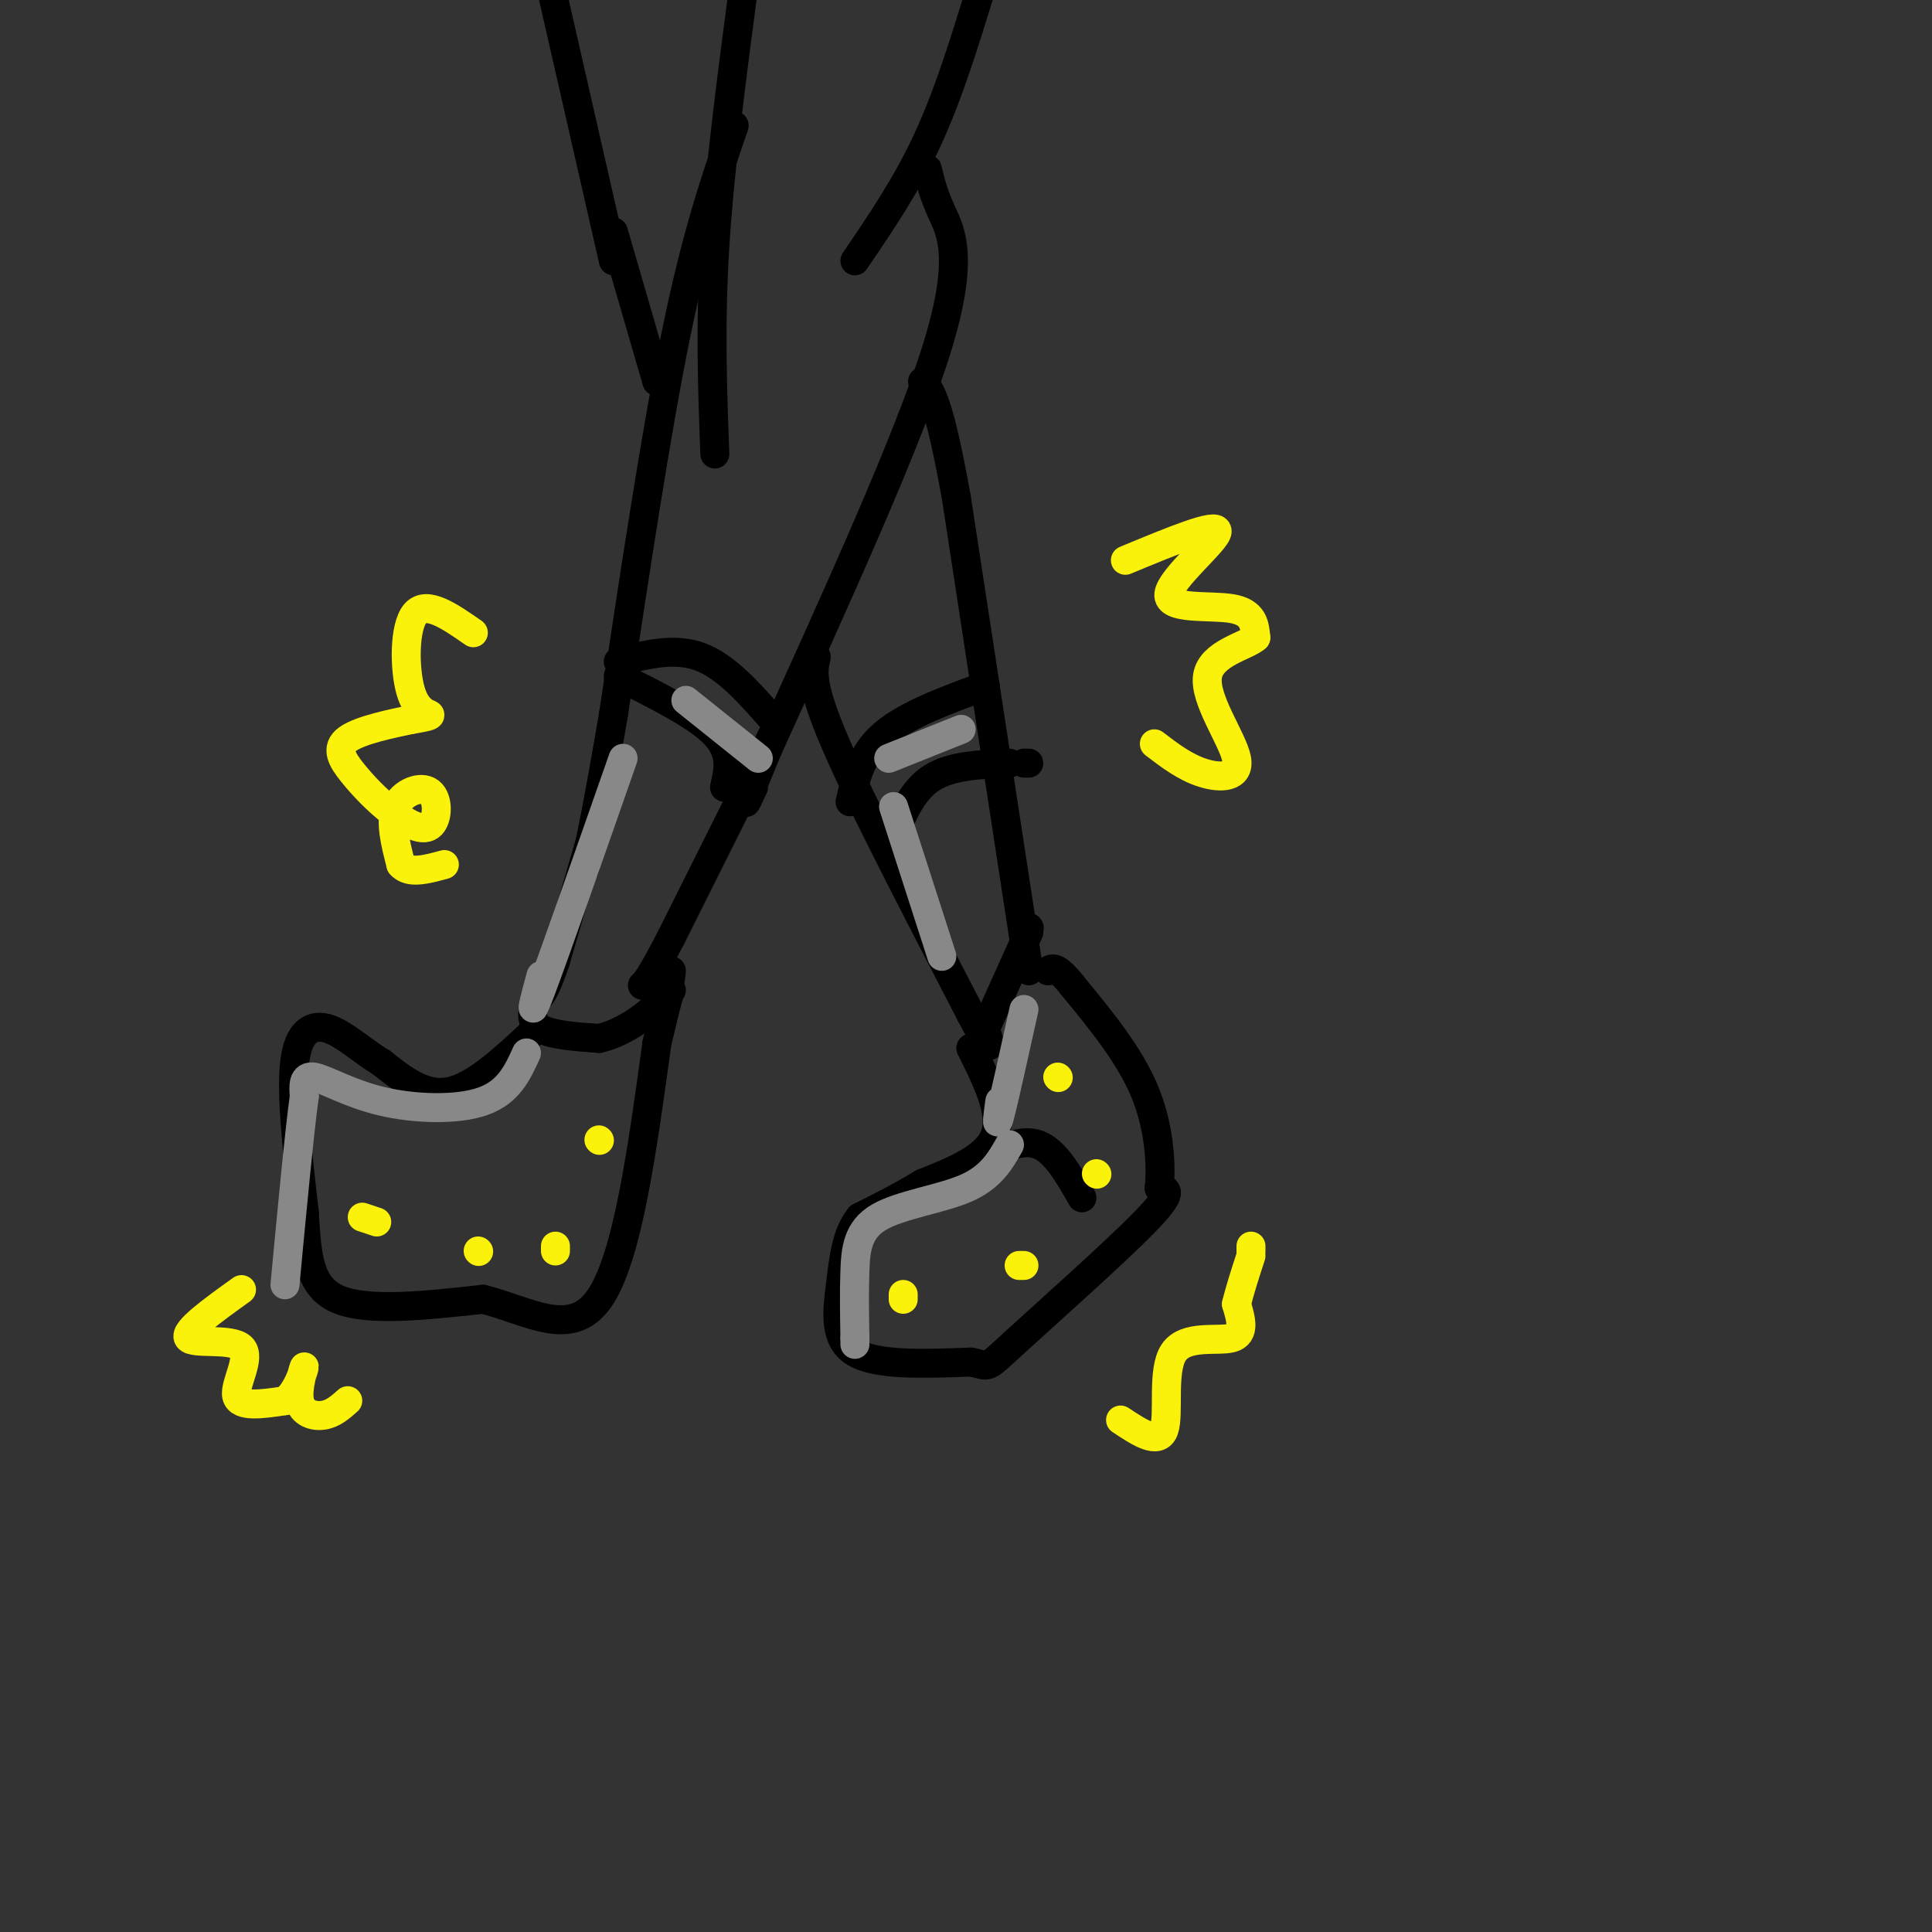 <svg viewBox='0 0 400 400' version='1.1' xmlns='http://www.w3.org/2000/svg' xmlns:xlink='http://www.w3.org/1999/xlink'><rect x="0" y="0" width="400" height="400" fill="#333333" stroke="none"/><g fill='none' stroke='#000000' stroke-width='6' stroke-linecap='round' stroke-linejoin='round'><path d='M148,94c-0.500,-13.417 -1.000,-26.833 0,-43c1.000,-16.167 3.500,-35.083 6,-54'/><path d='M177,54c5.333,-7.833 10.667,-15.667 15,-25c4.333,-9.333 7.667,-20.167 11,-31'/><path d='M192,35c0.600,2.533 1.200,5.067 3,9c1.800,3.933 4.800,9.267 -1,28c-5.800,18.733 -20.400,50.867 -35,83'/><path d='M159,155c-6.333,15.167 -4.667,11.583 -3,8'/><path d='M152,26c-3.917,11.333 -7.833,22.667 -12,43c-4.167,20.333 -8.583,49.667 -13,79'/><path d='M127,148c-3.167,18.500 -4.583,25.250 -6,32'/><path d='M160,152c0.000,0.000 -21.000,42.000 -21,42'/><path d='M139,194c-4.500,8.667 -5.250,9.333 -6,10'/><path d='M124,168c0.000,0.000 -9.000,31.000 -9,31'/><path d='M115,199c-2.167,6.500 -3.083,7.250 -4,8'/><path d='M111,207c-0.933,2.489 -1.267,4.711 1,6c2.267,1.289 7.133,1.644 12,2'/><path d='M124,215c4.400,-0.933 9.400,-4.267 12,-7c2.600,-2.733 2.800,-4.867 3,-7'/><path d='M110,214c-5.917,5.500 -11.833,11.000 -17,12c-5.167,1.000 -9.583,-2.500 -14,-6'/><path d='M79,220c-4.214,-2.560 -7.750,-5.958 -11,-7c-3.250,-1.042 -6.214,0.274 -7,7c-0.786,6.726 0.607,18.863 2,31'/><path d='M63,251c0.533,8.822 0.867,15.378 7,18c6.133,2.622 18.067,1.311 30,0'/><path d='M100,269c9.467,2.356 18.133,8.244 24,0c5.867,-8.244 8.933,-30.622 12,-53'/><path d='M136,216c2.500,-10.667 2.750,-10.833 3,-11'/><path d='M127,54c0.000,0.000 -13.000,-57.000 -13,-57'/><path d='M127,48c0.000,0.000 9.000,31.000 9,31'/><path d='M169,136c-0.667,2.833 -1.333,5.667 4,18c5.333,12.333 16.667,34.167 28,56'/><path d='M201,210c5.167,9.833 4.083,6.417 3,3'/><path d='M213,201c0.000,0.000 -15.000,-98.000 -15,-98'/><path d='M198,103c-3.667,-20.333 -5.333,-22.167 -7,-24'/><path d='M204,213c0.000,0.000 9.000,-20.000 9,-20'/><path d='M213,192c0.000,0.000 0.100,0.100 0.1,0.1'/><path d='M201,217c3.333,6.667 6.667,13.333 5,18c-1.667,4.667 -8.333,7.333 -15,10'/><path d='M191,245c-4.667,2.833 -8.833,4.917 -13,7'/><path d='M178,252c-2.810,3.440 -3.333,8.542 -4,14c-0.667,5.458 -1.476,11.274 3,14c4.476,2.726 14.238,2.363 24,2'/><path d='M201,282c4.179,0.810 2.625,1.833 9,-4c6.375,-5.833 20.679,-18.524 27,-25c6.321,-6.476 4.661,-6.738 3,-7'/><path d='M240,246c0.467,-4.556 0.133,-12.444 -3,-20c-3.133,-7.556 -9.067,-14.778 -15,-22'/><path d='M222,204c-3.333,-4.167 -4.167,-3.583 -5,-3'/><path d='M203,240c4.250,-2.167 8.500,-4.333 12,-3c3.500,1.333 6.250,6.167 9,11'/><path d='M207,238c0.000,0.000 -16.000,8.000 -16,8'/><path d='M128,140c8.167,4.083 16.333,8.167 20,12c3.667,3.833 2.833,7.417 2,11'/><path d='M128,137c5.833,-1.500 11.667,-3.000 17,-1c5.333,2.000 10.167,7.500 15,13'/><path d='M176,166c1.167,-5.000 2.333,-10.000 7,-14c4.667,-4.000 12.833,-7.000 21,-10'/><path d='M185,173c2.000,-4.750 4.000,-9.500 8,-12c4.000,-2.500 10.000,-2.750 16,-3'/><path d='M212,158c0.000,0.000 1.000,0.000 1,0'/></g>
<g fill='none' stroke='#888888' stroke-width='6' stroke-linecap='round' stroke-linejoin='round'><path d='M109,218c-1.833,4.054 -3.667,8.107 -9,10c-5.333,1.893 -14.167,1.625 -21,0c-6.833,-1.625 -11.667,-4.607 -14,-5c-2.333,-0.393 -2.167,1.804 -2,4'/><path d='M63,227c-1.000,7.167 -2.500,23.083 -4,39'/><path d='M209,237c-1.917,3.369 -3.833,6.738 -9,9c-5.167,2.262 -13.583,3.417 -18,6c-4.417,2.583 -4.833,6.595 -5,11c-0.167,4.405 -0.083,9.202 0,14'/><path d='M177,277c0.000,2.333 0.000,1.167 0,0'/><path d='M212,209c-2.083,9.417 -4.167,18.833 -5,22c-0.833,3.167 -0.417,0.083 0,-3'/><path d='M185,167c0.000,0.000 10.000,31.000 10,31'/><path d='M129,157c-7.083,20.250 -14.167,40.500 -17,48c-2.833,7.500 -1.417,2.250 0,-3'/><path d='M142,145c0.000,0.000 15.000,12.000 15,12'/><path d='M184,157c0.000,0.000 15.000,-6.000 15,-6'/></g>
<g fill='none' stroke='#FBF20B' stroke-width='6' stroke-linecap='round' stroke-linejoin='round'><path d='M233,116c9.518,-3.952 19.036,-7.905 19,-6c-0.036,1.905 -9.625,9.667 -10,13c-0.375,3.333 8.464,2.238 13,3c4.536,0.762 4.768,3.381 5,6'/><path d='M260,132c-1.935,1.777 -9.271,3.219 -10,8c-0.729,4.781 5.150,12.903 6,17c0.850,4.097 -3.329,4.171 -7,3c-3.671,-1.171 -6.836,-3.585 -10,-6'/><path d='M98,131c-4.815,-3.357 -9.631,-6.714 -12,-4c-2.369,2.714 -2.292,11.500 -1,16c1.292,4.500 3.798,4.714 4,5c0.202,0.286 -1.899,0.643 -4,1'/><path d='M85,149c-3.527,0.745 -10.343,2.106 -13,4c-2.657,1.894 -1.155,4.321 1,7c2.155,2.679 4.964,5.610 8,8c3.036,2.390 6.298,4.239 8,3c1.702,-1.239 1.843,-5.564 0,-7c-1.843,-1.436 -5.669,0.018 -7,3c-1.331,2.982 -0.165,7.491 1,12'/><path d='M83,179c1.667,2.000 5.333,1.000 9,0'/><path d='M50,267c-5.982,4.292 -11.964,8.583 -11,10c0.964,1.417 8.875,-0.042 11,2c2.125,2.042 -1.536,7.583 -1,10c0.536,2.417 5.268,1.708 10,1'/><path d='M59,290c2.577,-1.797 4.021,-6.791 4,-7c-0.021,-0.209 -1.506,4.367 -1,7c0.506,2.633 3.002,3.324 5,3c1.998,-0.324 3.499,-1.662 5,-3'/><path d='M232,294c3.929,2.607 7.857,5.214 9,2c1.143,-3.214 -0.500,-12.250 2,-16c2.500,-3.750 9.143,-2.214 12,-3c2.857,-0.786 1.929,-3.893 1,-7'/><path d='M256,270c0.667,-2.833 1.833,-6.417 3,-10'/><path d='M259,259c0.000,0.000 0.000,-1.000 0,-1'/><path d='M219,223c0.000,0.000 0.100,0.100 0.1,0.1'/><path d='M212,262c0.000,0.000 -1.000,0.000 -1,0'/><path d='M75,252c0.000,0.000 3.000,1.000 3,1'/><path d='M115,259c0.000,0.000 0.000,-1.000 0,-1'/><path d='M124,236c0.000,0.000 0.100,0.100 0.1,0.1'/><path d='M187,268c0.000,0.000 0.000,1.000 0,1'/><path d='M99,259c0.000,0.000 0.100,0.100 0.1,0.1'/><path d='M227,243c0.000,0.000 0.100,0.100 0.1,0.1'/></g>
</svg>